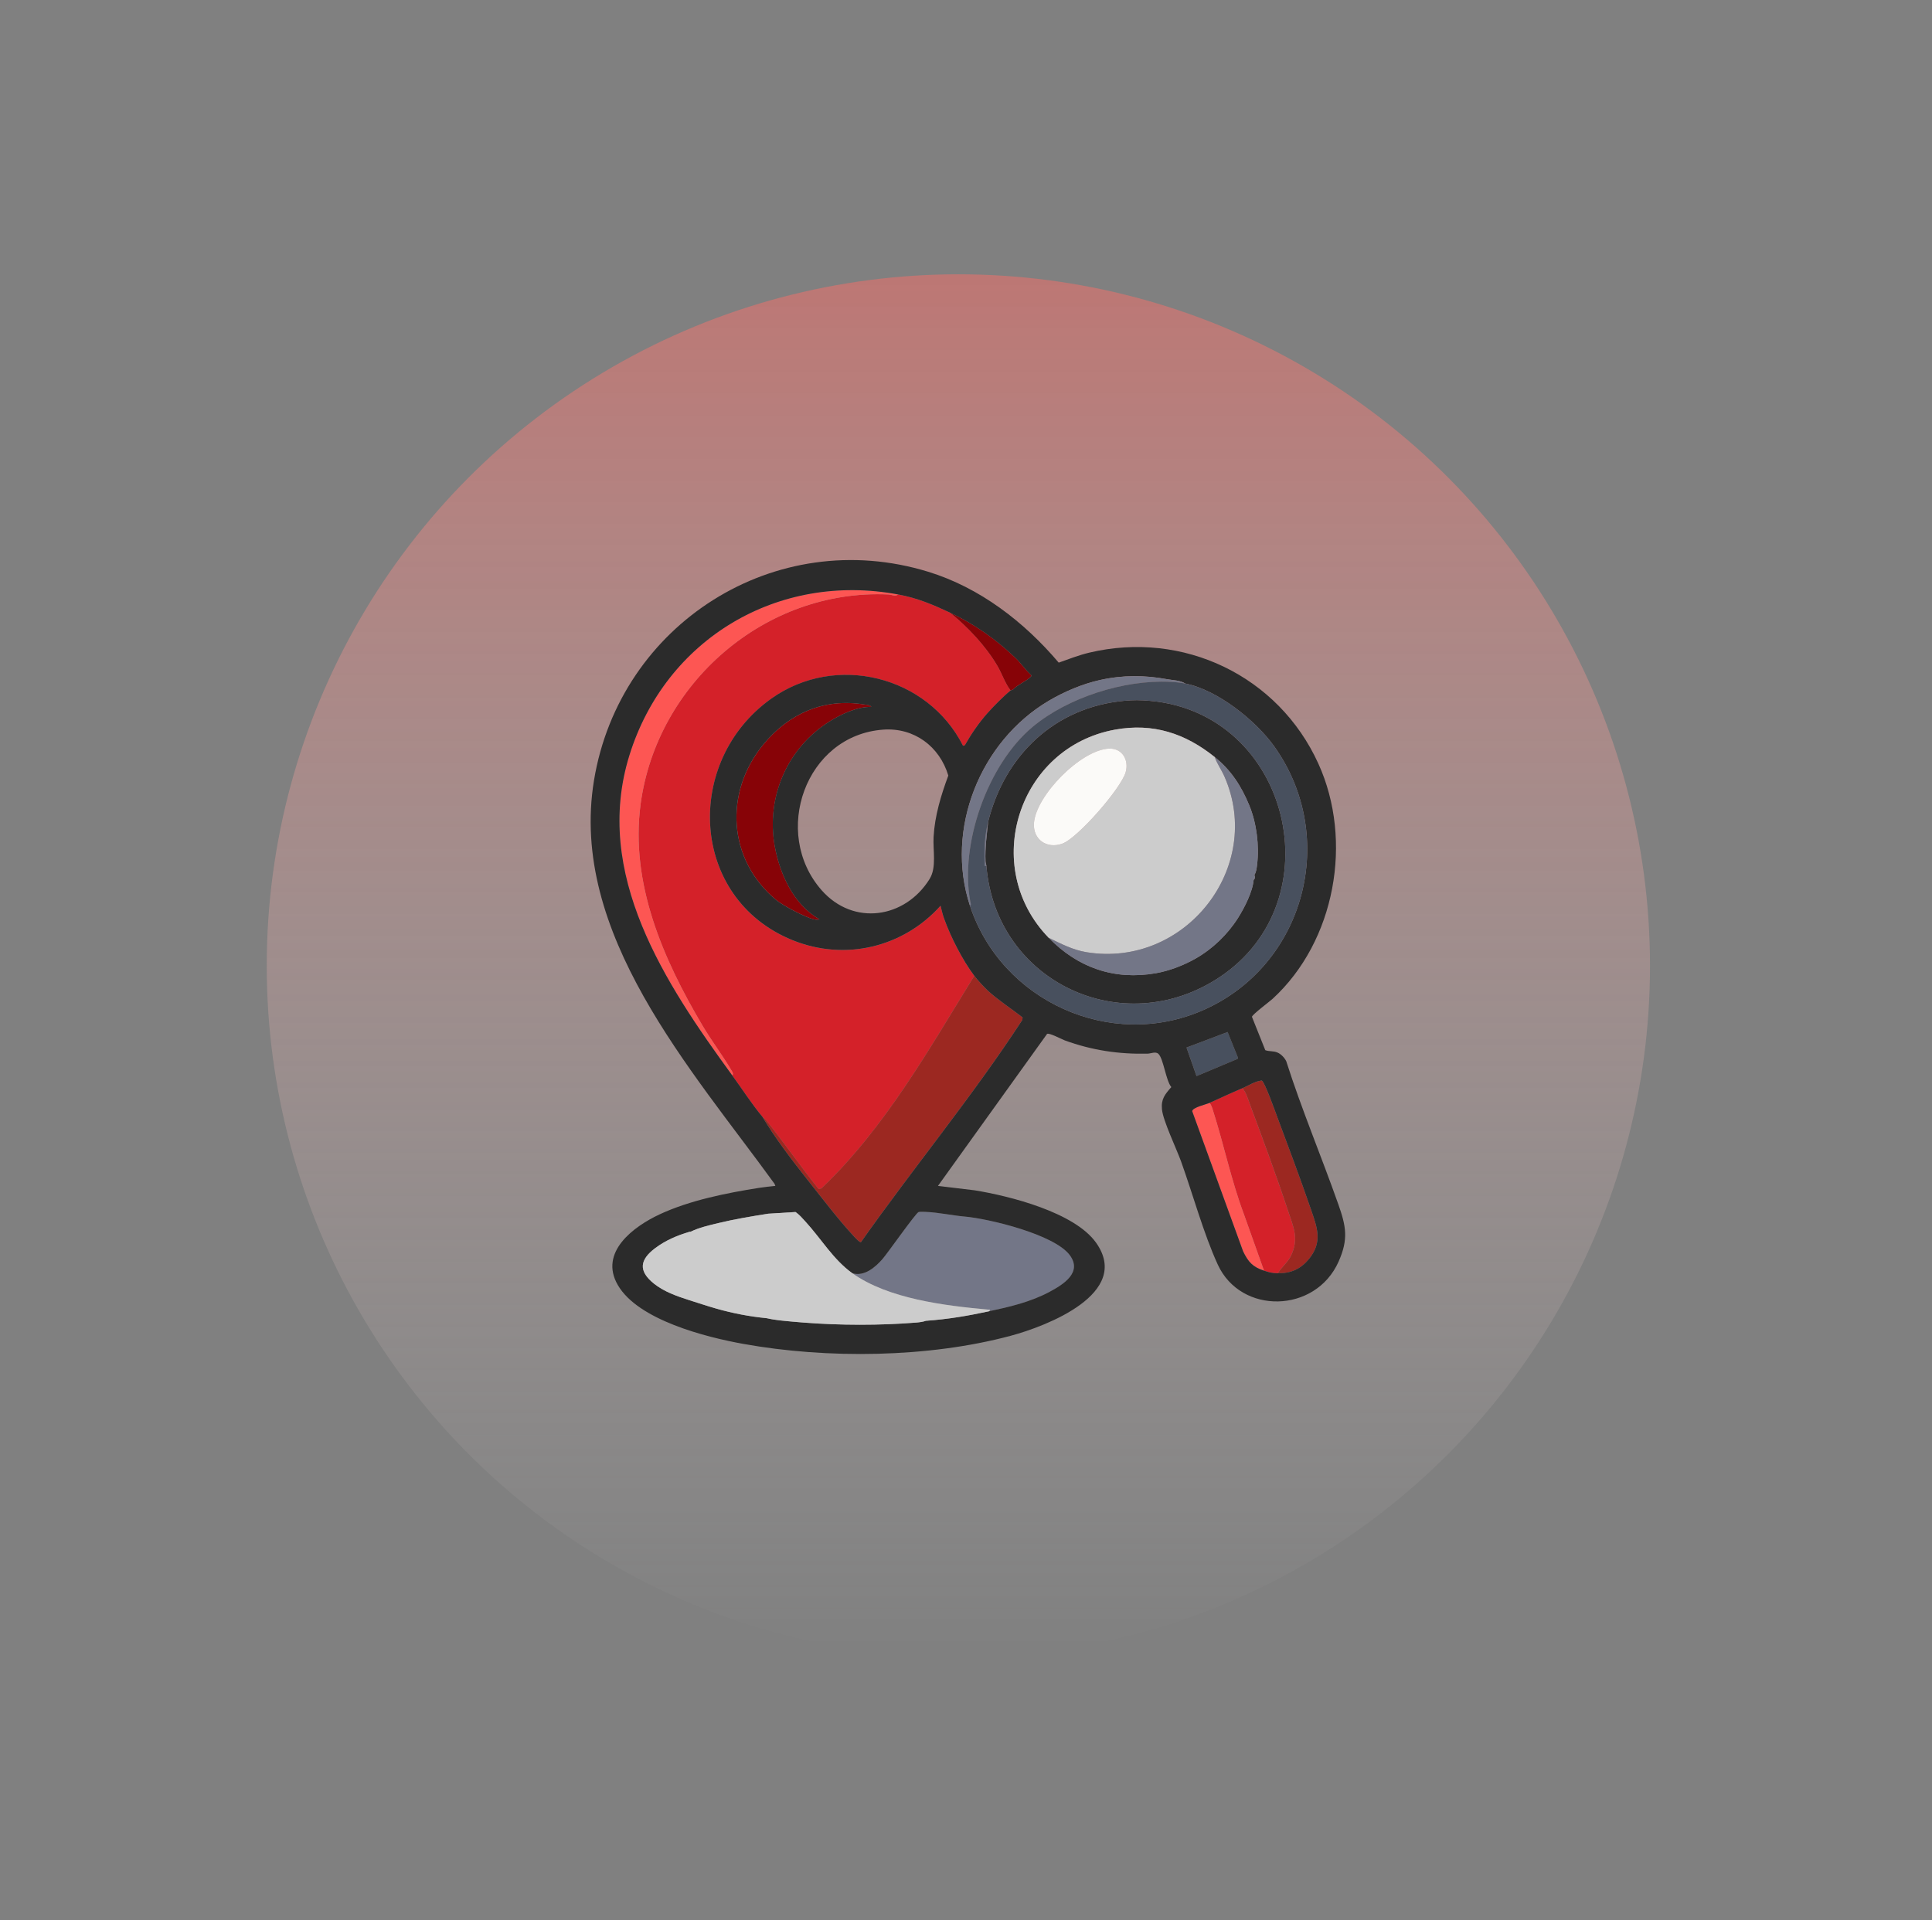 <svg width="169" height="168" viewBox="0 0 169 168" fill="none" xmlns="http://www.w3.org/2000/svg">
<rect x="0" y="0" width="169" height="168" fill="#808080" stroke="none"/>
<circle cx="83.833" cy="84.5" r="60.5" fill="url(#paint0_linear_1182_12268)"/>
<path d="M78.567 52.013C80.259 52.329 81.568 52.886 83.106 53.602C84.682 54.892 86.214 56.505 87.253 58.27C87.662 58.966 87.909 59.769 88.402 60.411C87.811 60.887 86.91 61.801 86.395 62.378C85.631 63.235 84.964 64.206 84.398 65.206L84.241 65.254C81.148 59.127 73.101 57.107 67.452 61.139C59.787 66.609 60.313 78.598 69.318 82.259C73.898 84.121 79.002 82.902 82.274 79.251C82.359 79.606 82.452 80.007 82.574 80.35C83.153 81.97 84.19 84.006 85.225 85.379C81.23 91.859 77.412 98.679 71.859 103.978L71.606 104.032C70.046 102.078 68.609 100.016 67.054 98.06C66.967 97.95 66.716 97.741 66.689 97.71C65.788 96.641 64.876 95.224 64.041 94.078C64.204 93.982 64.041 93.751 63.98 93.647C63.194 92.315 62.243 91.071 61.456 89.741C58.012 83.926 55.11 77.308 56.033 70.371C57.441 59.789 66.928 51.517 77.699 52.011C77.972 52.024 78.322 52.208 78.566 52.014L78.567 52.013Z" fill="#D42129"/>
<path d="M85.225 85.377C85.493 85.732 86.101 86.397 86.434 86.701C87.326 87.516 88.489 88.27 89.45 89.019L89.428 89.236C85.051 95.952 79.929 102.133 75.312 108.675C75.212 108.744 74.765 108.251 74.671 108.147C73.326 106.7 71.797 104.687 70.55 103.113C69.181 101.383 67.823 99.596 66.689 97.706C66.716 97.737 66.967 97.946 67.054 98.056C68.609 100.012 70.046 102.074 71.606 104.028L71.859 103.974C77.411 98.674 81.23 91.855 85.225 85.375V85.377Z" fill="#9C2821"/>
<path d="M74.557 111.4C75.601 111.712 76.562 110.885 77.203 110.15C77.651 109.636 80.112 106.12 80.359 106.044C80.554 106.015 80.752 106.023 80.949 106.032C82.086 106.078 83.32 106.348 84.342 106.437C86.541 106.629 92.243 108.015 93.578 109.819C94.701 111.337 93.012 112.385 91.809 113.028C90.137 113.922 88.31 114.343 86.512 114.73C86.71 114.545 86.522 114.59 86.398 114.579C82.619 114.235 77.699 113.636 74.559 111.4H74.557Z" fill="#737687"/>
<path d="M78.568 52.014C78.324 52.207 77.974 52.023 77.701 52.01C66.93 51.516 57.441 59.789 56.035 70.37C55.112 77.305 58.013 83.925 61.457 89.74C62.245 91.07 63.194 92.314 63.982 93.646C64.044 93.75 64.205 93.981 64.042 94.077C58.207 86.068 51.822 76.478 55.064 66.072C58.235 55.896 68.059 50.049 78.568 52.015V52.014Z" fill="#FD5653"/>
<path d="M76.223 61.847C74.998 61.825 73.627 62.461 72.597 63.101C68.885 65.413 66.999 69.716 67.773 74.041C68.206 76.459 69.454 79.199 71.683 80.421C71.566 80.495 71.34 80.469 71.21 80.441C70.47 80.278 68.507 79.244 67.907 78.751C63.655 75.243 63.317 69.347 66.768 65.142C68.986 62.439 72.049 61.07 75.569 61.633C75.767 61.664 76.13 61.662 76.223 61.848V61.847Z" fill="#870307"/>
<path d="M108.677 95.211C109.013 95.586 109.179 96.202 109.359 96.684C110.493 99.737 111.668 102.902 112.688 105.99C113.158 107.413 113.639 108.373 112.927 109.863C112.637 110.471 112.115 110.84 111.778 111.4C111.28 111.392 111.031 111.324 110.567 111.174L108.809 106.236C107.697 103.276 107.05 100.114 106.081 97.086C106.02 96.895 105.938 96.642 105.8 96.496C106.757 96.067 107.7 95.62 108.675 95.211H108.677Z" fill="#D42129"/>
<path d="M111.78 111.401C112.117 110.841 112.639 110.471 112.929 109.864C113.639 108.373 113.16 107.414 112.69 105.991C111.67 102.903 110.496 99.739 109.361 96.685C109.181 96.203 109.015 95.587 108.679 95.212C109.221 94.984 109.758 94.604 110.369 94.539C110.608 94.607 111.547 97.243 111.705 97.67C112.706 100.348 113.726 103.063 114.656 105.764C115.219 107.402 115.719 108.649 114.503 110.151C113.793 111.029 112.909 111.42 111.782 111.401H111.78Z" fill="#9C2821"/>
<path d="M105.802 96.496C105.94 96.642 106.022 96.895 106.083 97.085C107.052 100.114 107.699 103.276 108.81 106.236L110.569 111.173C109.581 110.851 109.192 110.415 108.741 109.485L104.286 97.217C104.337 96.885 105.503 96.631 105.802 96.496Z" fill="#FD5653"/>
<path d="M107.387 90.295L108.289 92.539L108.268 92.639L104.668 94.151L103.791 91.652L107.387 90.295Z" fill="#48505E"/>
<path d="M88.402 60.409C87.907 59.767 87.662 58.963 87.253 58.267C86.215 56.502 84.683 54.89 83.106 53.6C85.229 54.589 87.143 55.944 88.848 57.579C89.309 58.021 89.701 58.613 90.184 59.044C90.27 59.145 90.202 59.165 90.14 59.232C89.816 59.579 88.997 59.919 88.639 60.306C88.588 60.371 88.439 60.378 88.402 60.407V60.409Z" fill="#870307"/>
<path d="M117.055 105.329C115.582 101.159 113.859 97.069 112.513 92.849C112.366 92.545 112.065 92.229 111.755 92.094C111.378 91.931 111.04 92.015 110.68 91.883L109.513 88.966C109.522 88.779 111.056 87.631 111.326 87.383C116.804 82.351 118.386 73.556 115.323 66.815C111.834 59.133 103.502 55.144 95.271 57.105C94.364 57.32 93.487 57.669 92.611 57.976C89.588 54.411 85.716 51.415 81.198 50.026C67.815 45.913 54.214 54.606 51.961 68.265C49.751 81.669 60.487 93.545 67.749 103.571L67.824 103.758C67.364 103.808 66.896 103.85 66.438 103.923C63.565 104.375 60.352 105.014 57.712 106.242C55.419 107.309 52.375 109.559 54.044 112.434C55.819 115.495 61.738 116.989 65.011 117.579C72.352 118.904 81.204 118.803 88.406 116.872C91.579 116.022 99.016 113.154 95.878 108.728C93.997 106.075 88.332 104.64 85.256 104.144L82.047 103.758L91.593 90.458C91.787 90.345 92.862 90.925 93.148 91.03C95.499 91.891 97.886 92.248 100.395 92.187C100.682 92.181 101.097 91.967 101.342 92.216C101.781 92.666 101.984 94.535 102.46 95.112C101.905 95.752 101.556 96.147 101.642 97.062C101.735 98.055 102.909 100.499 103.307 101.601C104.337 104.458 105.283 107.936 106.523 110.64C108.547 115.052 115.072 114.911 117.088 110.39C117.973 108.402 117.747 107.284 117.055 105.327V105.329ZM84.342 106.435C86.541 106.627 92.243 108.013 93.578 109.817C94.701 111.335 93.012 112.383 91.809 113.027C90.137 113.92 88.31 114.342 86.512 114.728C84.612 115.134 82.962 115.416 80.99 115.56C80.777 115.643 80.425 115.692 80.194 115.711C76.992 115.974 73.444 115.965 70.247 115.711C69.947 115.688 69.637 115.664 69.339 115.635C68.581 115.562 67.812 115.508 67.069 115.332C65.588 115.19 64.117 114.909 62.681 114.5C61.879 114.272 61.057 113.996 60.26 113.743C59.217 113.411 58.075 113.009 57.198 112.304C55.822 111.198 55.956 110.221 57.309 109.204C58.217 108.522 59.248 108.083 60.335 107.767C60.358 107.76 60.387 107.773 60.411 107.767C61.144 107.405 62.033 107.204 62.831 107.01C64.27 106.663 65.731 106.422 67.193 106.19L69.588 106.042C69.918 106.267 70.168 106.566 70.436 106.858C71.808 108.35 72.897 110.217 74.558 111.398C75.601 111.71 76.562 110.884 77.203 110.149C77.651 109.634 80.112 106.118 80.359 106.042C80.554 106.013 80.752 106.021 80.949 106.03C82.086 106.076 83.32 106.346 84.342 106.436V106.435ZM89.428 89.236C85.051 95.952 79.927 102.133 75.313 108.675C75.212 108.744 74.765 108.25 74.671 108.147C73.328 106.7 71.797 104.687 70.55 103.113C69.181 101.381 67.823 99.596 66.689 97.706C65.788 96.637 64.877 95.22 64.041 94.074C58.206 86.065 51.82 76.475 55.062 66.069C58.233 55.893 68.057 50.046 78.566 52.012C80.258 52.328 81.567 52.885 83.105 53.602C85.228 54.591 87.141 55.946 88.847 57.581C89.308 58.023 89.7 58.615 90.182 59.046C90.269 59.147 90.201 59.167 90.139 59.233C89.815 59.581 88.996 59.92 88.638 60.308C88.585 60.373 88.438 60.38 88.4 60.409C87.81 60.885 86.909 61.798 86.395 62.375C85.631 63.233 84.964 64.204 84.398 65.204L84.241 65.25C81.148 59.123 73.101 57.103 67.452 61.135C59.787 66.606 60.313 78.594 69.318 82.255C73.898 84.117 79.002 82.898 82.274 79.247C82.359 79.602 82.452 80.003 82.575 80.346C83.153 81.966 84.19 84.002 85.225 85.375C85.493 85.73 86.101 86.395 86.434 86.699C87.326 87.515 88.489 88.268 89.45 89.017L89.428 89.234V89.236ZM81.322 76.896C79.177 80.363 74.65 81.045 71.87 77.887C67.46 72.876 70.456 64.323 77.265 63.837C79.971 63.645 82.19 65.312 82.953 67.855C82.312 69.58 81.768 71.377 81.664 73.23C81.599 74.41 81.94 75.892 81.32 76.896H81.322ZM67.772 74.041C68.204 76.459 69.453 79.198 71.681 80.421C71.565 80.495 71.338 80.469 71.206 80.441C70.467 80.278 68.502 79.243 67.903 78.75C63.652 75.243 63.313 69.347 66.765 65.142C68.984 62.439 72.045 61.069 75.565 61.632C75.764 61.663 76.127 61.662 76.218 61.848C74.993 61.826 73.622 62.462 72.593 63.102C68.88 65.415 66.995 69.718 67.769 74.043L67.772 74.041ZM84.845 79.247C82.636 72.543 85.746 64.858 91.73 61.318C93.07 60.525 94.665 59.844 96.193 59.502C98.232 59.044 100.165 59.069 102.093 59.426C102.606 59.52 103.217 59.51 103.682 59.804C106.478 60.35 109.829 63.017 111.461 65.303C117.127 73.249 114.149 84.48 105.222 88.389C97.114 91.94 87.585 87.567 84.845 79.247ZM107.385 90.295L108.288 92.539L108.265 92.64L104.665 94.152L103.788 91.652L107.384 90.295H107.385ZM114.5 110.15C113.79 111.028 112.906 111.419 111.778 111.4C111.281 111.392 111.031 111.324 110.569 111.173C109.581 110.851 109.192 110.414 108.741 109.485L104.286 97.217C104.337 96.886 105.503 96.631 105.804 96.496C106.76 96.067 107.703 95.62 108.679 95.211C109.221 94.983 109.758 94.603 110.369 94.538C110.608 94.606 111.547 97.242 111.705 97.669C112.706 100.347 113.726 103.062 114.656 105.763C115.221 107.401 115.719 108.647 114.503 110.15H114.5Z" fill="#2B2B2B"/>
<path d="M102.096 59.43C100.167 59.073 98.233 59.048 96.196 59.506C94.667 59.848 93.071 60.529 91.733 61.322C85.75 64.863 82.641 72.548 84.848 79.251C84.99 79.179 84.896 78.995 84.876 78.885C83.938 73.848 86.392 66.881 90.336 63.593C93.418 61.022 98.319 59.468 102.324 59.658C102.777 59.679 103.242 59.723 103.685 59.81C103.222 59.515 102.609 59.526 102.096 59.431V59.43Z" fill="#737687"/>
<path d="M86.398 114.578C82.619 114.234 77.699 113.635 74.559 111.399C72.898 110.217 71.809 108.35 70.437 106.859C70.169 106.567 69.918 106.269 69.589 106.043L67.195 106.19C65.733 106.423 64.27 106.663 62.833 107.011C62.034 107.204 61.145 107.406 60.412 107.767C60.389 107.774 60.359 107.761 60.336 107.767C59.249 108.084 58.216 108.523 57.311 109.205C55.957 110.224 55.824 111.199 57.199 112.305C58.077 113.01 59.218 113.412 60.262 113.744C61.059 113.996 61.881 114.272 62.682 114.5C64.118 114.908 65.588 115.189 67.071 115.333C67.813 115.508 68.583 115.563 69.341 115.635C69.64 115.663 69.949 115.687 70.248 115.711C73.445 115.966 76.993 115.974 80.196 115.711C80.427 115.693 80.777 115.643 80.991 115.561C82.965 115.418 84.615 115.136 86.513 114.728C86.712 114.544 86.524 114.589 86.4 114.578H86.398Z" fill="#CCCCCC"/>
<path d="M100.582 61.318C112.856 62.396 116.792 78.811 106.658 85.512C98.166 91.127 87.115 85.871 86.284 75.767C86.273 75.641 86.212 75.511 86.205 75.355C86.155 74.198 86.319 73.055 86.434 71.909C87.872 66.109 92.241 61.886 98.312 61.318C99.17 61.237 99.728 61.243 100.582 61.318ZM91.731 82.047C94.267 84.659 97.458 85.788 101.113 85.149C102.299 84.941 103.549 84.457 104.593 83.863C106.075 83.02 107.39 81.751 108.3 80.308C108.855 79.428 109.58 78.013 109.662 76.978C109.688 76.958 109.725 76.933 109.738 76.902C109.817 76.698 109.736 76.648 109.738 76.6C109.738 76.575 109.736 76.549 109.738 76.524C109.897 76.297 109.93 75.925 109.964 75.652C110.167 73.989 109.922 72.019 109.285 70.472C108.575 68.749 107.674 67.372 106.26 66.235C103.684 64.166 100.874 63.233 97.543 63.836C89.061 65.371 85.719 75.852 91.734 82.046L91.731 82.047Z" fill="#2B2B2B"/>
<path d="M86.284 75.77C86.054 75.812 86.138 75.653 86.132 75.508C86.084 74.273 86.138 73.109 86.434 71.91C86.32 73.056 86.155 74.199 86.205 75.356C86.211 75.512 86.273 75.641 86.284 75.768V75.77Z" fill="#737687"/>
<path d="M111.462 65.305C109.831 63.019 106.48 60.352 103.684 59.806C103.24 59.719 102.775 59.676 102.322 59.654C98.317 59.465 93.417 61.02 90.334 63.59C86.391 66.877 83.936 73.846 84.874 78.881C84.894 78.991 84.989 79.176 84.846 79.247C87.586 87.568 97.115 91.941 105.224 88.39C114.151 84.481 117.128 73.249 111.462 65.303V65.305ZM106.658 85.513C98.166 91.128 87.115 85.873 86.284 75.769C86.054 75.811 86.138 75.653 86.132 75.507C86.084 74.272 86.136 73.108 86.434 71.909C87.871 66.11 92.241 61.886 98.311 61.318C99.168 61.237 99.726 61.244 100.581 61.318C112.854 62.396 116.79 78.813 106.656 85.512L106.658 85.513Z" fill="#48505E"/>
<path d="M106.256 66.238C106.466 66.833 106.847 67.348 107.101 67.927C110.614 75.897 103.643 84.722 95.043 83.312C93.831 83.114 92.814 82.574 91.731 82.049C85.716 75.855 89.058 65.374 97.54 63.839C100.871 63.236 103.681 64.169 106.256 66.238ZM97.013 65.5C94.556 65.594 90.607 69.611 90.444 72.028C90.348 73.461 91.573 74.297 92.917 73.819C94.279 73.335 98.076 68.958 98.467 67.567C98.765 66.505 98.171 65.456 97.013 65.5Z" fill="#CCCCCC"/>
<path d="M109.662 76.978C109.663 76.953 109.662 76.927 109.662 76.902H109.737C109.725 76.933 109.688 76.958 109.662 76.978Z" fill="#737687"/>
<path d="M109.962 75.654C110.164 73.99 109.921 72.02 109.283 70.473C108.573 68.75 107.672 67.373 106.256 66.236C106.466 66.832 106.847 67.347 107.101 67.925C110.614 75.895 103.643 84.72 95.043 83.311C93.831 83.112 92.814 82.573 91.731 82.047C94.266 84.658 97.458 85.787 101.111 85.148C102.297 84.941 103.547 84.457 104.591 83.863C106.073 83.019 107.388 81.751 108.299 80.307C108.854 79.428 109.578 78.012 109.66 76.978C109.662 76.953 109.66 76.927 109.66 76.902H109.736C109.815 76.697 109.735 76.648 109.736 76.6C109.736 76.575 109.735 76.548 109.736 76.523C109.894 76.297 109.928 75.925 109.962 75.652V75.654Z" fill="#737687"/>
<path d="M97.013 65.498C98.173 65.453 98.767 66.502 98.467 67.564C98.076 68.956 94.277 73.332 92.917 73.817C91.573 74.294 90.348 73.459 90.444 72.026C90.607 69.608 94.556 65.592 97.013 65.498Z" fill="#FBFAF8"/>
<defs>
<linearGradient id="paint0_linear_1182_12268" x1="83.833" y1="24" x2="83.833" y2="145" gradientUnits="userSpaceOnUse">
<stop stop-color="#FA6E68" stop-opacity="0.5"/>
<stop offset="1" stop-color="white" stop-opacity="0"/>
</linearGradient>
</defs>
</svg>
